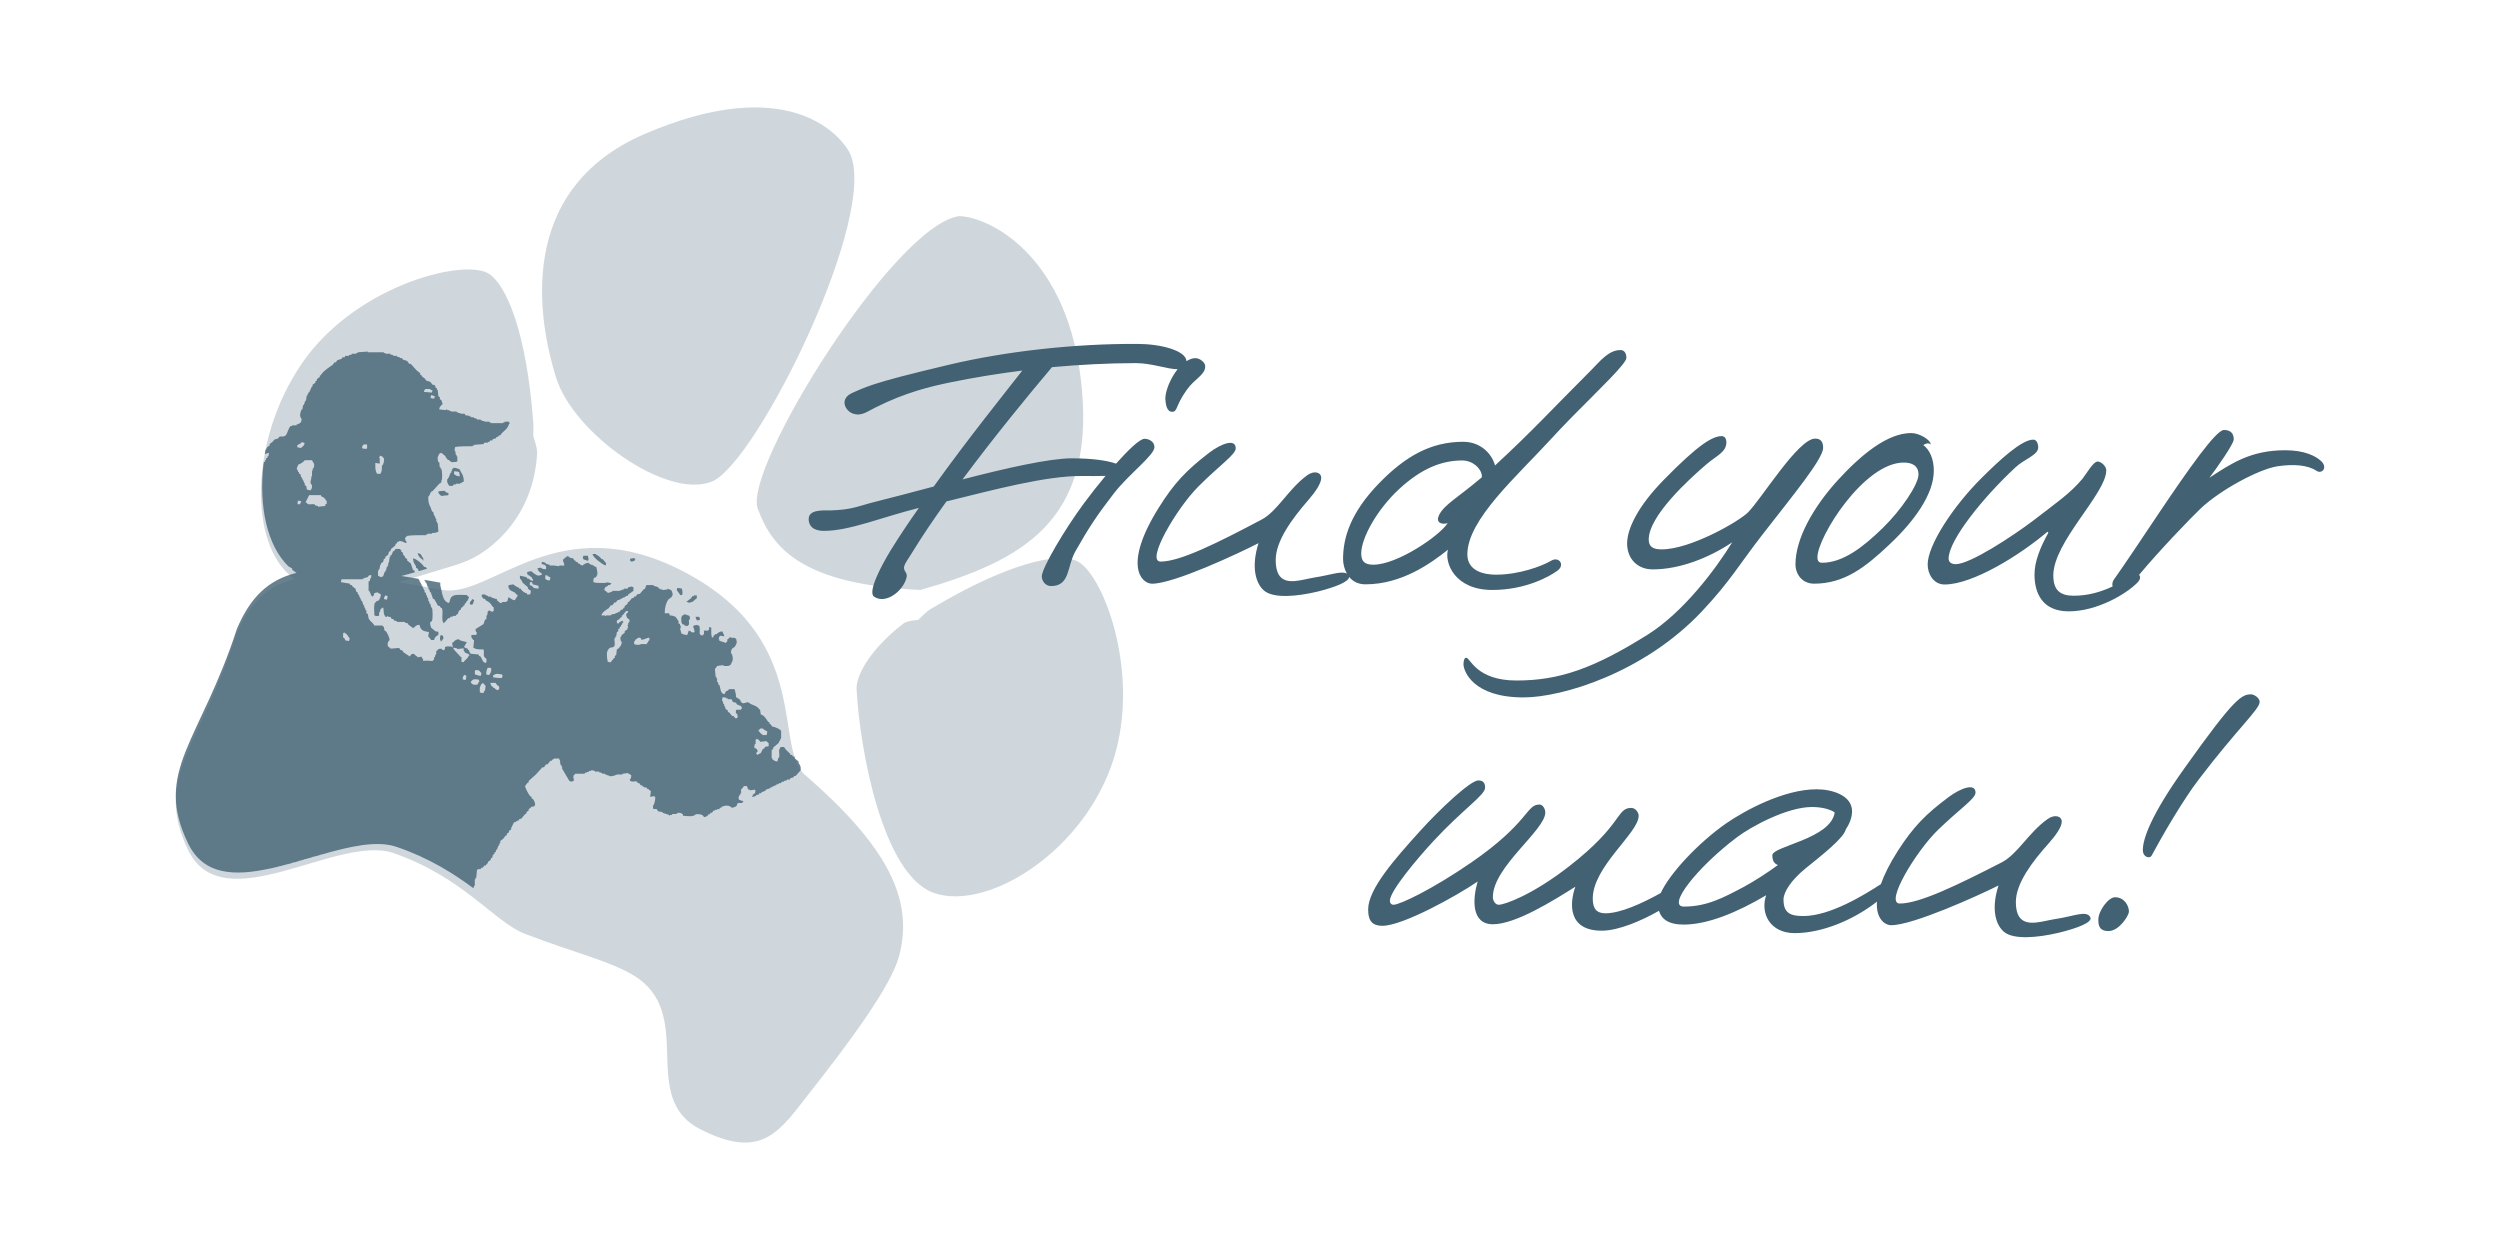 <?xml version="1.0" encoding="UTF-8"?>
<svg xmlns="http://www.w3.org/2000/svg" xmlns:xlink="http://www.w3.org/1999/xlink" width="256px" height="128px" viewBox="0 0 256 128" version="1.1">
  <title>Logo2</title>
  <g id="Logo2" stroke="none" stroke-width="1" fill="none" fill-rule="evenodd">
    <g id="Logo" transform="translate(18, 11)" fill="#426273">
      <path d="M31.896,16.936 C33.909,18.03 35.929,23.203 36.608,32.256 C36.631,32.566 36.63,33.034 36.605,33.658 C36.892,34.488 37.025,35.081 37.004,35.437 C36.605,42.087 32.25,45.045 31.074,45.789 C29.576,46.736 27.737,47.106 25.699,47.758 C24.743,48.064 23.759,48.356 22.77,48.609 C24.163,48.832 25.664,49.1 27.283,49.403 C32.286,50.339 39.159,40.707 52.186,47.624 C65.397,54.639 61.069,65.746 64.544,68.442 C72.692,75.546 75.669,81.009 74.057,86.946 C73.207,90.078 68.72,96.061 65.1,100.655 C61.857,104.77 60.161,107.912 53.715,104.638 C47.27,101.364 53.4,92.756 46.82,88.845 C44.351,87.377 40.964,86.62 35.761,84.628 C32.632,83.43 29.479,78.848 22.295,76.357 C16.552,74.366 4.808,83.441 1.252,76.019 C-2.305,68.597 2.474,65.598 6.17,54.03 C7.535,50.743 9.387,48.996 12.184,48.29 C12.117,48.246 12.052,48.2 11.988,48.152 C7.481,44.803 7.518,34.196 12.844,26.314 C18.169,18.431 29.039,15.525 31.896,16.936 Z M77.271,51.382 C84.994,46.752 90.343,45.457 92.384,46.498 C95.166,48.055 99.046,58.725 95.715,67.657 C92.384,76.589 82.958,82.261 77.66,80.449 C72.363,78.637 70.026,65.64 69.714,59.574 C69.642,58.174 71.075,55.532 74.466,52.878 C74.745,52.661 75.264,52.529 76.024,52.485 C76.59,51.908 77.006,51.541 77.271,51.382 Z M80.231,11.129 C83.409,11.239 91.551,15.262 92.785,28.832 C94.02,42.402 86.697,46.419 76.258,49.412 C64.183,48.861 61.067,45.159 59.587,41.063 C58.106,36.966 73.609,11.995 80.231,11.129 Z M68.935,4.512 C72.285,10.578 59.509,36.415 54.912,38.306 C50.316,40.196 40.734,33.422 38.942,27.671 C37.15,21.921 34.657,8.451 48.057,2.7 C61.456,-3.05 67.299,1.755 68.935,4.512 Z" id="Combined-Shape" opacity="0.252"></path>
      <path d="M19.667,25 L19.667,25.074 L21.305,25.074 L21.305,25.148 L21.455,25.148 L21.455,25.222 L21.975,25.222 L21.975,25.296 L21.975,25.296 L22.275,25.37 L22.275,25.444 L22.646,25.444 L22.646,25.518 C22.746,25.544 22.845,25.568 22.944,25.592 L22.944,25.592 L22.944,25.666 L23.167,25.666 C23.193,25.716 23.218,25.764 23.242,25.814 C23.391,25.864 23.54,25.912 23.691,25.962 C23.764,26.062 23.838,26.16 23.914,26.258 L23.914,26.258 L24.062,26.258 C24.261,26.481 24.46,26.703 24.658,26.925 C24.783,27.023 24.907,27.123 25.03,27.221 L25.03,27.221 L25.03,27.369 C25.081,27.395 25.131,27.419 25.179,27.443 L25.179,27.443 L25.179,27.517 C25.304,27.615 25.429,27.715 25.552,27.813 C25.578,27.863 25.602,27.911 25.626,27.961 C25.775,28.011 25.924,28.059 26.073,28.109 L26.073,28.109 L26.297,28.405 L26.446,28.405 L26.595,28.553 L26.595,28.701 C26.645,28.727 26.696,28.751 26.744,28.775 L26.744,28.775 L26.744,28.924 L26.819,28.924 C26.845,29.146 26.869,29.368 26.893,29.59 C26.943,29.614 26.994,29.64 27.042,29.664 L27.042,29.664 L27.042,29.886 C27.092,29.91 27.143,29.936 27.191,29.96 C27.242,30.108 27.292,30.256 27.34,30.404 L27.34,30.404 L27.266,30.404 C27.141,30.615 27.009,30.606 26.968,30.922 C27.191,30.946 27.415,30.972 27.638,30.996 C27.659,30.993 27.663,30.896 27.787,30.922 L27.787,30.922 L27.787,30.996 L28.011,30.996 L28.011,31.07 L28.16,31.07 L28.16,31.144 L28.756,31.144 L28.756,31.218 L28.905,31.218 L28.905,31.292 L29.129,31.292 L29.129,31.367 L29.576,31.367 C29.6,31.416 29.626,31.465 29.65,31.515 C29.799,31.539 29.948,31.563 30.097,31.589 L30.097,31.589 L30.097,31.663 L30.246,31.663 L30.246,31.737 L30.544,31.737 L30.544,31.811 C30.645,31.835 30.744,31.861 30.842,31.885 L30.842,31.885 L30.842,31.959 L31.215,31.959 L31.215,32.033 L31.364,32.033 L31.364,32.107 L31.588,32.107 L31.588,32.181 L32.109,32.181 L32.109,32.255 L32.258,32.255 L32.258,32.329 L33.525,32.329 L33.525,32.255 L33.674,32.255 L33.674,32.181 L34.121,32.181 C34.147,32.255 34.171,32.329 34.196,32.403 L34.196,32.403 L34.121,32.403 C34.013,32.873 33.668,33.08 33.376,33.365 C33.328,33.439 33.277,33.513 33.227,33.587 L33.227,33.587 L33.078,33.587 L33.078,33.587 L33.003,33.735 L32.854,33.735 L32.78,33.884 C32.681,33.908 32.581,33.932 32.482,33.958 L32.482,33.958 L32.407,34.106 L32.184,34.106 L32.184,34.106 L32.109,34.254 L31.96,34.254 L31.96,34.328 L31.588,34.328 C31.563,34.376 31.539,34.426 31.513,34.476 C31.191,34.5 30.869,34.526 30.544,34.55 L30.544,34.55 L30.544,34.624 L30.395,34.624 L30.395,34.698 L29.799,34.698 C29.376,34.698 28.927,34.714 28.607,34.772 C28.583,34.896 28.559,35.018 28.533,35.142 L28.533,35.142 L28.607,35.142 L28.607,35.142 L28.682,35.586 L28.756,35.586 L28.756,35.734 L28.831,35.734 L28.831,36.252 C28.657,36.315 28.503,36.326 28.234,36.326 C28.156,36.232 28.104,36.249 28.011,36.178 L28.011,36.178 L28.011,36.104 L27.862,36.104 C27.813,36.03 27.763,35.954 27.713,35.882 L27.713,35.882 L27.638,35.882 L27.638,35.734 C27.489,35.61 27.34,35.486 27.191,35.364 C27.012,35.442 26.953,35.447 26.893,35.66 C26.765,35.808 26.813,36.16 26.893,36.326 L26.893,36.326 L26.968,36.326 C27.048,36.487 26.966,36.641 27.042,36.845 L27.042,36.845 L27.117,36.845 L27.117,36.993 L27.191,36.993 C27.275,37.191 27.337,38.079 27.191,38.249 L27.191,38.249 L27.191,38.399 C27.117,38.447 27.042,38.497 26.968,38.547 C26.744,38.793 26.521,39.04 26.297,39.288 C26.249,39.312 26.198,39.336 26.148,39.362 C26.023,39.536 26.012,39.743 25.85,39.88 C25.841,40.478 25.954,40.7 26.148,41.064 L26.148,41.064 L26.148,41.212 L26.224,41.212 L26.224,41.359 C26.273,41.385 26.323,41.409 26.372,41.433 C26.398,41.557 26.422,41.681 26.446,41.803 L26.446,41.803 L26.521,41.803 C26.547,41.903 26.571,42.001 26.595,42.101 L26.595,42.101 L26.67,42.101 L26.67,42.395 L26.744,42.395 L26.744,42.545 L26.819,42.545 C26.845,42.839 26.869,43.135 26.893,43.433 C26.696,43.537 26.578,43.583 26.224,43.579 L26.224,43.579 L26.224,43.654 L25.775,43.654 L25.775,43.728 L25.626,43.728 L25.626,43.802 L25.03,43.802 C24.565,43.803 24.05,43.815 23.691,43.877 C23.672,43.907 23.467,44.098 23.467,44.098 L23.467,44.098 L23.54,44.396 L23.614,44.396 L23.614,44.616 C23.298,44.547 23.285,44.41 22.869,44.396 L22.869,44.396 L22.869,44.468 L22.72,44.468 C22.672,44.542 22.622,44.616 22.573,44.69 L22.573,44.69 L22.499,44.69 L22.499,44.84 C22.35,44.962 22.199,45.086 22.052,45.208 L22.052,45.208 L21.975,45.43 L21.975,45.43 L21.828,45.504 L21.752,45.802 C21.653,45.874 21.554,45.948 21.455,46.022 L21.455,46.022 L21.455,46.172 C21.405,46.196 21.355,46.22 21.305,46.246 C21.28,46.344 21.256,46.443 21.232,46.541 C21.157,46.591 21.081,46.641 21.006,46.689 L21.006,46.689 L21.006,46.837 L20.934,46.837 L20.934,46.837 L20.857,47.281 L20.785,47.281 L20.785,47.429 L20.71,47.429 L20.71,47.947 C20.865,48.029 20.841,48.068 21.081,48.095 C21.167,48.01 21.081,48.066 21.232,48.021 C21.28,47.873 21.331,47.725 21.381,47.577 L21.381,47.577 L21.455,47.577 L21.455,47.429 L21.528,47.429 C21.554,47.307 21.578,47.183 21.604,47.059 L21.604,47.059 L21.679,47.059 L21.679,46.911 L21.752,46.911 L21.752,46.617 L21.828,46.617 C21.852,46.419 21.876,46.22 21.902,46.022 L21.902,46.022 L21.975,46.022 L21.975,45.874 L22.126,45.802 L22.126,45.652 L22.199,45.652 L22.199,45.504 C22.275,45.456 22.35,45.406 22.422,45.356 L22.422,45.356 L22.499,45.208 L22.944,45.208 C22.994,45.303 23.063,45.31 23.093,45.356 L23.093,45.356 L23.093,45.504 C23.143,45.53 23.193,45.554 23.242,45.578 C23.268,45.678 23.292,45.776 23.316,45.874 C23.367,45.9 23.417,45.924 23.467,45.948 L23.467,45.948 L23.467,46.096 C23.54,46.146 23.614,46.196 23.691,46.246 L23.691,46.246 L23.691,46.393 C23.814,46.493 23.939,46.591 24.062,46.689 C24.138,46.911 24.212,47.133 24.285,47.355 C24.335,47.381 24.386,47.405 24.436,47.429 C24.46,47.529 24.484,47.627 24.509,47.725 L24.48,47.608 C24.022,47.739 23.561,47.864 23.099,47.98 C23.674,48.071 24.268,48.169 24.881,48.275 L24.881,48.391 L24.956,48.391 L24.956,48.539 L25.03,48.539 L25.03,48.687 L25.105,48.687 L25.105,48.836 L25.179,48.836 L25.179,48.984 L25.254,48.984 L25.254,49.132 L25.328,49.132 L25.328,49.28 L25.403,49.28 L25.403,49.428 L25.477,49.428 L25.477,49.65 C25.528,49.676 25.578,49.7 25.626,49.724 L25.626,49.724 L25.626,49.946 L25.701,49.946 C25.727,50.046 25.751,50.144 25.775,50.242 L25.775,50.242 L25.85,50.242 L25.85,50.538 L25.924,50.538 C25.951,50.638 25.975,50.736 25.999,50.834 L25.999,50.834 L26.073,50.834 C26.1,50.958 26.124,51.082 26.148,51.204 L26.148,51.204 L26.224,51.204 C26.319,51.449 26.331,52.372 26.224,52.611 C26.174,52.635 26.124,52.661 26.073,52.685 C25.988,52.896 26.122,53.137 26.148,53.277 C26.297,53.401 26.446,53.523 26.595,53.647 C26.685,53.694 26.845,53.634 26.893,53.721 L26.893,53.721 L26.893,54.018 C26.658,54.123 26.511,54.264 26.446,54.536 L26.446,54.536 L26.148,54.536 C26.09,54.43 25.943,54.24 25.85,54.166 C25.876,54.018 25.9,53.87 25.924,53.721 C25.336,53.634 25.069,53.551 24.956,52.981 C24.628,53 24.624,53.074 24.436,53.203 L24.436,53.203 L24.436,53.277 L24.212,53.277 C24.112,53.129 23.967,53.096 23.838,52.981 C23.814,52.933 23.79,52.883 23.764,52.833 L23.764,52.833 L23.467,52.759 L23.467,52.685 L22.646,52.685 L22.646,52.611 L22.646,52.611 L22.35,52.537 C22.324,52.487 22.299,52.439 22.275,52.389 L22.275,52.389 L22.126,52.389 C22.076,52.315 22.025,52.241 21.975,52.167 L21.975,52.167 L21.752,52.167 L21.752,52.093 L21.679,52.093 C21.679,52.093 21.573,52.226 21.455,52.167 L21.455,52.167 L21.455,52.093 C21.224,51.915 21.332,51.486 21.232,51.204 C21.182,51.229 21.131,51.254 21.081,51.279 C21.044,51.362 20.943,51.408 20.934,51.427 L20.934,51.427 L20.934,51.649 L20.857,51.649 C20.72,52.021 21.053,52.069 20.487,52.093 C20.401,52.008 20.487,52.063 20.338,52.019 C20.334,51.634 20.243,50.942 20.412,50.686 L20.412,50.686 L20.487,50.686 C20.511,50.638 20.535,50.588 20.561,50.538 L20.561,50.538 L20.71,50.538 C20.887,50.407 20.975,50.157 21.006,49.872 C20.874,49.803 20.891,49.77 20.71,49.724 L20.71,49.724 L20.71,49.65 C20.585,49.676 20.461,49.7 20.338,49.724 C20.302,49.902 20.25,49.957 20.189,50.094 L20.189,50.094 L20.04,50.02 C19.956,49.842 19.904,49.702 19.816,49.502 L19.816,49.502 L19.742,49.502 L19.742,48.539 C19.79,48.515 19.84,48.491 19.891,48.465 L19.891,48.465 L19.891,48.243 L19.965,48.243 C19.989,48.145 20.014,48.047 20.04,47.947 C19.954,47.886 20.028,47.958 19.965,47.873 L19.965,47.873 L19.742,47.947 C19.715,47.997 19.691,48.047 19.667,48.095 L19.667,48.095 L19.518,48.095 L19.518,48.169 L19.294,48.169 L19.294,48.243 L19.145,48.243 L19.145,48.317 L16.984,48.317 C16.94,48.432 16.929,48.439 16.91,48.613 C17.208,48.663 17.506,48.713 17.804,48.762 C17.828,48.811 17.853,48.861 17.879,48.91 L17.879,48.91 L18.028,48.91 C18.052,48.96 18.076,49.01 18.102,49.058 C18.201,49.132 18.3,49.206 18.4,49.28 C18.424,49.378 18.449,49.478 18.475,49.576 C18.523,49.602 18.574,49.626 18.624,49.65 L18.624,49.65 L18.624,49.798 L18.773,49.946 L18.773,50.094 L18.847,50.094 L18.847,50.242 L18.922,50.242 L18.922,50.39 L18.996,50.39 L18.996,50.538 L19.071,50.538 L19.071,50.538 L19.218,50.982 L19.294,50.982 L19.294,51.204 L19.369,51.204 C19.393,51.303 19.417,51.403 19.443,51.501 L19.443,51.501 L19.518,51.501 L19.518,51.797 C19.566,51.821 19.617,51.847 19.667,51.871 C19.691,52.019 19.715,52.167 19.742,52.315 C19.838,52.53 20.027,52.678 20.189,52.833 C20.237,52.907 20.287,52.981 20.338,53.055 L20.338,53.055 L21.157,53.055 C21.195,53.131 21.295,53.185 21.305,53.203 L21.305,53.203 L21.381,53.573 L21.381,53.573 L21.528,53.647 C21.671,53.862 21.867,54.238 21.902,54.536 C21.64,54.734 21.575,55.246 21.975,55.35 L21.975,55.35 L21.975,55.424 C22.275,55.4 22.573,55.374 22.869,55.35 C22.92,55.424 22.97,55.498 23.02,55.572 L23.02,55.572 L23.167,55.572 C23.218,55.646 23.268,55.72 23.316,55.794 C23.54,55.942 23.764,56.09 23.987,56.238 L23.987,56.238 L23.987,56.164 C24.175,56.013 24.019,55.987 24.362,55.942 C24.457,56.055 24.607,56.155 24.732,56.238 L24.732,56.238 L24.732,56.313 C24.881,56.288 25.03,56.263 25.179,56.238 L25.179,56.238 L25.179,56.313 C25.274,56.398 25.207,56.314 25.254,56.461 L25.254,56.461 L25.328,56.461 L25.328,56.683 C25.703,56.614 25.856,56.673 26.297,56.683 C26.338,56.601 26.435,56.557 26.446,56.535 L26.446,56.535 L26.446,56.313 L26.521,56.313 C26.547,56.214 26.571,56.114 26.595,56.016 L26.595,56.016 L26.67,56.016 L26.67,55.646 L26.744,55.646 C26.876,55.47 26.878,55.437 27.191,55.424 C27.234,55.472 27.366,55.622 27.489,55.572 L27.489,55.572 L27.489,55.498 L27.564,55.498 L27.564,55.276 C27.657,55.158 28.026,55.197 28.234,55.202 C28.32,55.287 28.234,55.232 28.383,55.276 C28.335,55.148 28.313,55.043 28.309,54.832 C28.572,54.676 28.559,54.488 28.98,54.462 C29.158,54.66 29.527,54.658 29.799,54.758 C29.701,54.93 29.6,55.104 29.501,55.276 L29.501,55.276 L29.576,55.276 C29.701,55.426 29.756,55.339 29.874,55.424 C29.9,55.474 29.924,55.522 29.948,55.572 L29.948,55.572 L30.023,55.572 C30.149,55.77 29.915,55.657 30.172,55.868 L30.172,55.868 L30.172,55.942 L30.172,55.942 L30.992,56.016 C31.016,56.066 31.042,56.114 31.066,56.164 C31.116,56.189 31.167,56.214 31.215,56.238 C31.424,56.523 31.353,56.762 31.737,56.905 L31.737,56.905 L31.737,56.831 L31.811,56.831 L31.811,56.461 C31.36,56.198 31.636,55.885 31.513,55.498 C31.168,55.509 30.71,55.509 30.544,55.35 L30.544,55.35 L30.47,55.35 C30.496,55.078 30.52,54.808 30.544,54.536 L30.544,54.536 L30.47,54.536 C30.345,54.343 30.284,54.391 30.246,54.092 C30.332,54.029 30.258,54.101 30.321,54.018 L30.321,54.018 L30.768,54.018 L30.768,53.944 C30.854,53.858 30.798,53.944 30.842,53.796 C30.725,53.696 30.712,53.634 30.693,53.425 L30.693,53.425 L31.513,52.907 C31.563,52.759 31.612,52.611 31.662,52.463 C31.712,52.439 31.763,52.415 31.811,52.389 L31.811,52.389 L31.811,52.019 L31.886,52.019 C31.91,51.871 31.936,51.723 31.96,51.575 C32.035,51.551 32.109,51.527 32.184,51.501 L32.184,51.501 L32.184,51.575 C32.284,51.601 32.383,51.625 32.482,51.649 L32.482,51.649 L32.482,51.575 L32.556,51.575 L32.556,51.204 C32.364,51.09 32.331,50.912 32.184,50.76 C32.046,50.62 31.91,50.583 31.737,50.464 L31.737,50.464 L31.662,50.316 L31.513,50.316 C31.44,50.262 31.377,50.092 31.29,50.02 C31.315,49.987 31.318,49.979 31.319,49.977 L31.33,49.971 L31.33,49.971 L31.364,49.946 L31.364,49.872 L31.662,49.872 C31.778,50.002 31.8,49.944 31.96,50.02 L31.96,50.02 L31.96,50.094 L32.258,50.094 L32.258,50.168 L32.407,50.168 L32.407,50.242 L32.631,50.242 L32.631,50.316 L32.854,50.316 L32.854,50.316 L32.929,50.538 L33.003,50.538 C33.141,50.69 33.097,50.721 33.376,50.76 L33.376,50.76 L33.376,50.686 C33.437,50.638 33.549,50.64 33.655,50.642 C33.75,50.644 33.842,50.646 33.898,50.612 L33.898,50.612 L33.898,50.538 L33.972,50.538 L33.972,50.538 L34.047,50.168 C34.345,50.246 34.348,50.422 34.717,50.464 C34.818,50.25 34.952,50.183 35.015,49.946 L35.015,49.946 L34.792,49.798 L34.792,49.724 C34.436,49.487 34.099,49.535 34.047,48.984 C34.13,48.923 34.058,48.995 34.121,48.91 C34.27,48.886 34.419,48.861 34.568,48.836 C34.725,49.024 34.945,49.076 35.164,49.206 L35.164,49.206 L35.164,49.28 L35.313,49.28 C35.362,49.354 35.412,49.428 35.462,49.502 L35.462,49.502 L35.537,49.502 C35.561,49.552 35.587,49.602 35.611,49.65 L35.611,49.65 L35.761,49.65 L35.761,49.724 L35.91,49.724 C35.936,49.774 35.96,49.824 35.984,49.872 L35.984,49.872 L36.282,49.872 C36.329,49.754 36.347,49.696 36.357,49.502 C36.256,49.428 36.157,49.354 36.059,49.28 L36.059,49.28 L36.059,49.132 L36.059,49.132 L35.537,48.687 C35.408,48.508 35.425,48.365 35.239,48.243 L35.239,48.243 L35.239,47.947 C35.462,47.997 35.686,48.047 35.91,48.095 C35.936,48.145 35.96,48.195 35.984,48.243 L35.984,48.243 L36.133,48.243 L36.133,48.317 L36.282,48.317 L36.282,48.391 C36.385,48.46 36.413,48.441 36.58,48.465 L36.58,48.465 L36.58,48.317 C36.396,48.206 36.534,48.229 36.431,48.095 C36.381,48.071 36.332,48.047 36.282,48.021 L36.282,48.021 L36.282,47.947 L36.133,47.947 L36.133,47.873 C36.085,47.849 36.034,47.825 35.984,47.799 L35.984,47.799 L35.984,47.577 C36.113,47.529 36.219,47.507 36.431,47.503 C36.534,47.633 36.923,47.914 37.102,47.947 C37.225,47.923 37.35,47.899 37.474,47.873 L37.474,47.873 L37.474,47.725 C37.282,47.621 37.089,47.448 37.027,47.207 C37.146,47.162 37.204,47.142 37.4,47.133 C37.521,47.275 37.649,47.281 37.921,47.281 L37.921,47.281 L37.921,46.985 C37.847,46.946 37.789,46.846 37.772,46.837 C37.735,46.816 37.528,46.785 37.474,46.763 L37.474,46.763 L37.474,46.541 C37.89,46.567 37.75,46.631 37.996,46.763 C38.095,46.789 38.195,46.813 38.294,46.837 L38.294,46.837 L38.294,46.911 L38.741,46.911 C38.914,46.937 39.088,46.961 39.263,46.985 L39.263,46.985 L39.263,46.911 L39.784,46.911 C39.766,46.533 39.68,46.654 39.635,46.319 C39.784,46.196 39.933,46.072 40.082,45.948 C40.157,45.974 40.231,45.998 40.306,46.022 L40.306,46.022 L40.306,46.096 C40.431,46.122 40.554,46.146 40.679,46.172 C40.727,46.246 40.777,46.319 40.828,46.393 L40.828,46.393 L40.902,46.393 C40.926,46.443 40.951,46.493 40.977,46.541 L40.977,46.541 L41.126,46.541 C41.15,46.591 41.174,46.641 41.2,46.689 C41.275,46.713 41.349,46.739 41.424,46.763 L41.424,46.763 L41.424,46.837 C41.498,46.863 41.571,46.887 41.647,46.911 C41.772,46.766 42.024,46.661 42.243,46.617 C42.359,46.792 42.292,46.668 42.467,46.763 L42.467,46.763 L42.467,46.837 L42.69,46.837 L42.69,46.911 L42.839,46.911 L42.839,46.985 C42.914,47.011 42.989,47.035 43.063,47.059 C43.097,47.24 43.244,47.679 43.138,47.947 L43.138,47.947 L43.063,47.947 L43.063,48.095 L43.063,48.095 L42.839,48.169 C42.741,48.26 42.772,48.43 42.765,48.613 C43.067,48.726 43.613,48.691 44.032,48.687 C44.17,48.567 44.453,48.689 44.628,48.762 C44.542,48.847 44.628,48.791 44.479,48.836 L44.479,48.836 L44.479,48.91 L44.255,48.91 L44.255,48.984 C44.229,48.998 44.204,49.011 44.181,49.023 L44.061,49.082 C43.96,49.138 43.91,49.201 43.883,49.428 C43.989,49.485 44.181,49.633 44.255,49.724 C44.404,49.676 44.553,49.626 44.702,49.576 L44.702,49.576 L44.702,49.502 L45.522,49.502 L45.522,49.428 L45.746,49.428 L45.746,49.354 L45.895,49.354 L45.895,49.28 L46.267,49.28 C46.291,49.232 46.316,49.182 46.342,49.132 C46.465,49.108 46.589,49.084 46.714,49.058 C46.798,49.143 46.714,49.087 46.863,49.132 L46.863,49.132 L46.863,49.502 C46.688,49.626 46.515,49.75 46.342,49.872 C46.316,49.922 46.291,49.97 46.267,50.02 L46.267,50.02 L46.116,50.02 L45.969,50.168 L45.82,50.168 L45.82,50.242 L45.671,50.242 L45.671,50.316 L45.522,50.316 L45.522,50.39 L45.522,50.39 L45.222,50.464 L45.222,50.464 L45.075,50.686 L44.926,50.686 C44.851,50.784 44.777,50.884 44.702,50.982 L44.702,50.982 L44.553,50.982 C44.479,51.082 44.404,51.18 44.328,51.279 C44.054,51.477 43.68,51.652 43.585,52.019 L43.585,52.019 L43.957,52.019 L43.957,52.093 L44.032,52.093 L44.032,52.019 L44.553,52.019 L44.553,51.945 L44.702,51.945 L44.702,51.871 L45,51.871 L45,51.797 L45,51.797 L45.297,51.723 L45.297,51.649 L45.448,51.649 C45.496,51.575 45.546,51.501 45.597,51.427 L45.597,51.427 L45.746,51.427 C45.794,51.353 45.844,51.279 45.895,51.204 L45.895,51.204 L45.969,51.204 L45.969,51.056 C46.068,50.982 46.167,50.908 46.267,50.834 L46.267,50.834 L46.267,50.686 C46.316,50.662 46.366,50.638 46.416,50.612 C46.515,50.49 46.614,50.366 46.714,50.242 L46.714,50.242 L46.863,50.242 L46.863,50.242 L46.938,50.094 L47.085,50.094 C47.135,50.02 47.186,49.946 47.236,49.872 C47.335,49.848 47.433,49.824 47.534,49.798 C47.657,49.65 47.782,49.502 47.905,49.354 C47.955,49.33 48.005,49.306 48.054,49.28 C48.111,49.198 48.119,48.958 48.205,48.91 L48.205,48.91 L48.873,48.91 C49.043,49.097 49.203,49.017 49.397,49.132 C49.421,49.182 49.445,49.232 49.471,49.28 L49.471,49.28 L49.619,49.28 L49.619,49.354 L49.842,49.354 L49.842,49.428 C50.017,49.404 50.19,49.378 50.366,49.354 L50.366,49.354 L50.366,49.28 C50.488,49.33 50.613,49.378 50.736,49.428 C50.818,49.609 50.872,49.667 50.885,49.946 C50.79,50.024 50.813,50.088 50.736,50.168 L50.736,50.168 L50.438,50.39 C50.198,50.734 50.066,51.212 50.066,51.797 L50.066,51.797 L50.515,51.797 C50.537,51.871 50.563,51.945 50.587,52.019 C50.867,52.026 50.993,52.087 51.185,52.167 C51.262,52.313 51.414,52.469 51.481,52.611 L51.481,52.611 L51.481,52.833 C51.532,52.859 51.582,52.883 51.63,52.907 L51.63,52.907 L51.63,53.055 L51.705,53.055 L51.705,53.351 L51.63,53.351 C51.681,53.523 51.731,53.697 51.779,53.87 C51.977,53.957 52.061,54.01 52.376,54.018 C52.426,53.87 52.476,53.721 52.525,53.573 L52.525,53.573 L52.748,53.647 L52.748,53.721 L52.897,53.721 L52.897,53.796 C52.972,53.771 53.048,53.747 53.123,53.721 C53.111,53.414 53.028,53.372 52.972,53.129 C53.057,53.066 52.985,53.139 53.048,53.055 L53.048,53.055 L53.419,52.981 L53.419,53.055 L53.568,53.055 C53.7,53.146 53.654,53.651 53.642,53.87 C53.728,53.955 53.674,53.87 53.717,54.018 C53.791,54.042 53.866,54.068 53.942,54.092 L53.942,54.092 L53.942,54.018 L54.089,53.944 L54.089,53.573 L54.537,53.573 L54.537,53.499 L54.611,53.499 L54.611,53.203 C54.686,53.227 54.76,53.253 54.835,53.277 C54.829,53.633 54.816,54.069 54.911,54.314 C54.995,54.251 54.922,54.323 54.985,54.24 L54.985,54.24 L55.058,54.24 L55.058,54.092 L55.207,54.018 L55.207,53.944 L55.431,53.944 L55.431,53.87 C55.639,53.758 55.678,53.683 55.952,53.647 C56.034,53.829 56.127,53.944 56.176,54.166 C56.027,54.142 55.878,54.116 55.729,54.092 L55.729,54.092 L55.729,54.166 L55.654,54.166 C55.647,54.325 55.578,54.417 55.58,54.462 L55.58,54.462 L55.654,54.462 L55.654,54.61 L55.654,54.61 L56.325,54.832 C56.368,54.747 56.459,54.712 56.474,54.684 L56.474,54.684 L56.474,54.462 L56.548,54.462 C56.657,54.327 56.638,54.293 56.847,54.24 L56.847,54.24 L56.847,54.314 L57.219,54.314 C57.227,54.316 57.206,54.36 57.368,54.388 C57.409,54.573 57.515,54.819 57.368,54.98 C57.225,55.494 56.871,55.156 56.847,55.868 C57.044,56.027 57.12,56.625 56.921,56.831 C56.843,57.18 56.625,57.218 56.176,57.201 C56.003,57.04 55.69,57.18 55.431,57.201 C55.377,57.304 55.297,57.425 55.207,57.497 C55.231,57.769 55.257,58.039 55.282,58.311 L55.282,58.311 L55.356,58.311 L55.356,58.459 L55.431,58.459 L55.431,58.829 L55.505,58.829 C55.531,58.928 55.556,59.028 55.58,59.126 L55.58,59.126 L55.654,59.126 C55.824,59.536 55.719,59.971 56.176,60.088 C56.247,59.955 56.278,59.971 56.325,59.792 C56.5,59.746 56.502,59.723 56.623,59.644 L56.623,59.644 L56.623,59.57 L57.219,59.57 C57.279,59.847 57.364,59.984 57.368,60.384 C57.428,60.416 57.78,60.638 57.815,60.68 L57.815,60.68 L57.815,60.828 L57.89,60.828 C57.914,60.878 57.94,60.926 57.964,60.976 C58.097,61.043 58.246,60.999 58.378,60.954 C58.478,60.921 58.57,60.888 58.635,60.902 L58.635,60.902 L58.635,60.976 L58.784,60.976 L58.784,61.05 C59.175,61.243 59.542,61.28 59.753,61.643 L59.753,61.643 L59.827,61.643 L59.827,61.643 L59.902,62.161 C60.261,62.25 60.459,62.627 60.647,62.901 C60.697,62.925 60.746,62.949 60.796,62.975 L60.796,62.975 L60.796,63.123 L60.87,63.123 C60.945,63.221 61.019,63.319 61.094,63.419 L61.094,63.419 L61.243,63.419 C61.5,63.549 61.74,63.562 61.914,63.789 L61.914,63.789 L61.988,63.789 L61.988,64.602 C61.852,64.719 61.925,64.75 61.839,64.9 L61.839,64.9 L61.765,64.9 L61.765,65.048 C61.565,65.22 61.368,65.392 61.168,65.564 L61.168,65.564 L61.168,65.714 C61.12,65.738 61.07,65.762 61.019,65.788 L61.019,65.788 L61.019,66.603 C61.105,66.686 61.049,66.603 61.094,66.751 C61.297,66.867 61.276,66.952 61.616,66.973 C61.64,66.849 61.666,66.725 61.69,66.603 L61.69,66.603 L61.765,66.603 C61.893,66.203 61.636,65.836 61.914,65.564 L61.914,65.564 L61.914,65.49 L62.286,65.49 C62.443,65.76 62.662,65.953 62.882,66.158 C62.906,66.207 62.933,66.256 62.957,66.306 L62.957,66.306 L63.106,66.306 C63.13,66.355 63.154,66.405 63.18,66.453 L63.18,66.453 L63.329,66.453 C63.354,66.529 63.38,66.603 63.404,66.677 C63.529,66.775 63.652,66.873 63.776,66.973 L63.776,66.973 L63.776,67.121 C63.944,67.413 63.993,67.367 64,67.859 L64,67.859 L63.478,68.453 L63.329,68.453 C63.303,68.501 63.279,68.551 63.255,68.6 C63.154,68.625 63.057,68.649 62.957,68.674 L62.957,68.674 L62.882,68.823 L62.584,68.823 L62.584,68.897 C62.485,68.922 62.385,68.946 62.286,68.971 L62.286,68.971 L62.286,69.046 L62.063,69.046 C62.038,69.094 62.014,69.144 61.988,69.192 L61.988,69.192 L61.765,69.192 L61.765,69.266 L61.616,69.266 L61.616,69.342 L61.466,69.342 L61.466,69.416 L61.317,69.416 L61.317,69.49 L61.168,69.49 L61.168,69.562 L61.019,69.562 L61.019,69.636 L60.87,69.636 L60.87,69.71 C60.721,69.76 60.572,69.81 60.423,69.86 C60.399,69.908 60.373,69.958 60.349,70.006 L60.349,70.006 L60.2,70.006 L60.2,70.08 L60.051,70.08 L59.902,70.23 L59.753,70.23 C59.728,70.278 59.702,70.328 59.678,70.378 L59.678,70.378 L59.529,70.378 C59.279,70.519 59.421,70.567 59.007,70.598 L59.007,70.598 L59.007,70.524 L59.082,70.524 L59.082,70.378 C59.156,70.328 59.231,70.278 59.306,70.23 C59.354,70.126 59.333,70.026 59.38,69.932 L59.38,69.932 L59.306,69.932 L59.306,69.86 C59.132,69.884 58.957,69.908 58.784,69.932 L58.784,69.932 L58.784,69.86 L58.635,69.86 C58.573,69.719 58.525,69.666 58.486,69.49 L58.486,69.49 L58.188,69.49 C58.113,69.588 58.039,69.686 57.964,69.786 L57.964,69.786 L57.89,69.786 L57.89,70.23 L57.815,70.23 L57.815,70.378 L57.741,70.378 C57.692,70.5 57.642,70.624 57.592,70.748 L57.592,70.748 L57.666,70.748 L57.666,70.894 L58.113,71.042 L58.113,71.116 L58.039,71.116 L58.039,71.192 C57.957,71.24 57.862,71.235 57.769,71.229 C57.677,71.224 57.588,71.216 57.517,71.266 L57.517,71.266 L57.443,71.487 C57.333,71.627 57.156,71.685 56.921,71.711 C56.675,71.418 56.215,71.453 55.878,71.637 L55.878,71.637 L55.878,71.711 L55.729,71.711 C55.705,71.759 55.68,71.809 55.654,71.857 L55.654,71.857 L55.431,71.857 L55.431,71.931 L55.207,71.931 L55.207,72.005 L55.058,72.005 C55.01,72.081 54.959,72.153 54.911,72.227 L54.911,72.227 L54.76,72.227 C54.736,72.277 54.712,72.327 54.686,72.375 L54.686,72.375 L54.537,72.375 L54.537,72.449 C54.365,72.588 54.371,72.629 54.089,72.671 C53.933,72.384 53.735,72.362 53.27,72.375 C52.975,72.679 52.379,72.573 51.928,72.525 L51.928,72.525 L51.928,72.375 C51.699,72.255 51.794,72.234 51.409,72.227 C51.291,72.366 51.211,72.358 51.096,72.351 C51.021,72.345 50.932,72.342 50.811,72.375 L50.811,72.375 L50.811,72.449 L50.587,72.449 L50.587,72.525 L50.515,72.525 L50.515,72.449 C50.291,72.375 50.066,72.301 49.842,72.227 L49.842,72.227 L49.842,72.153 L49.842,72.153 L49.397,72.081 C49.347,72.005 49.296,71.931 49.246,71.857 C49.199,71.831 49.138,71.836 49.08,71.842 C48.996,71.848 48.914,71.853 48.873,71.785 L48.873,71.785 L48.873,71.487 C49.034,71.333 49.101,70.933 49.099,70.598 L49.099,70.598 L49.022,70.598 L49.022,70.524 C48.873,70.55 48.726,70.574 48.577,70.598 C48.601,70.402 48.626,70.204 48.652,70.006 C48.577,69.958 48.503,69.908 48.428,69.86 L48.428,69.86 L48.428,69.786 L48.277,69.786 C48.253,69.736 48.229,69.686 48.205,69.636 L48.205,69.636 L47.979,69.636 L47.979,69.562 L47.83,69.562 C47.808,69.514 47.782,69.464 47.757,69.416 L47.757,69.416 L47.608,69.416 C47.558,69.342 47.508,69.266 47.459,69.192 L47.459,69.192 L47.31,69.192 C47.284,69.144 47.26,69.094 47.236,69.046 C47.128,68.997 47.01,69.009 46.899,69.02 C46.77,69.033 46.649,69.047 46.565,68.971 C46.48,68.886 46.534,68.971 46.491,68.823 C46.621,68.711 46.63,68.624 46.64,68.379 C46.506,68.309 46.522,68.277 46.342,68.231 L46.342,68.231 L46.342,68.155 L46.342,68.155 L45.746,68.231 L45.746,68.303 L45.222,68.303 C45.03,68.363 44.676,68.561 44.328,68.453 L44.328,68.453 L44.328,68.379 L44.106,68.379 L44.106,68.303 L43.957,68.303 L43.957,68.231 L43.659,68.231 L43.659,68.155 C43.559,68.131 43.46,68.107 43.361,68.083 L43.361,68.083 L43.361,68.009 L42.914,68.009 L42.914,67.935 L42.914,67.935 L42.541,67.859 L42.541,67.935 L42.318,67.935 L42.318,68.009 L41.871,68.155 L41.871,68.231 L40.902,68.231 C40.87,68.296 40.753,68.379 40.753,68.379 C40.58,68.759 41.049,68.968 40.455,69.046 C40.369,68.96 40.455,69.016 40.306,68.971 C40.058,68.551 39.809,68.131 39.561,67.713 L39.561,67.713 L39.561,67.491 L39.486,67.491 L39.486,67.341 L39.412,67.341 C39.32,67.115 39.421,66.913 39.263,66.751 L39.263,66.751 L39.263,66.677 L38.741,66.677 C38.663,66.769 38.611,66.752 38.518,66.823 L38.518,66.823 L38.518,66.897 L38.369,66.897 L38.369,66.897 L38.07,67.269 L37.921,67.269 L37.921,67.269 L37.698,67.565 L37.549,67.565 C37.325,67.811 37.102,68.057 36.878,68.303 C36.63,68.527 36.381,68.748 36.133,68.971 L36.133,68.971 L36.133,69.118 C36.085,69.144 36.034,69.168 35.984,69.192 C35.898,69.286 35.859,69.408 35.761,69.49 C35.828,69.819 36.109,70.269 36.282,70.524 C36.332,70.55 36.381,70.574 36.431,70.598 L36.431,70.598 L36.431,70.748 C36.481,70.772 36.53,70.796 36.58,70.822 C36.705,71.007 36.77,71.148 36.804,71.413 C36.718,71.498 36.774,71.413 36.729,71.561 C36.604,71.587 36.481,71.611 36.357,71.637 L36.357,71.637 L36.357,71.711 C36.282,71.759 36.208,71.809 36.133,71.857 L36.133,71.857 L36.133,72.005 C36.059,72.055 35.984,72.105 35.91,72.153 L35.91,72.153 L35.91,72.301 L35.761,72.375 C35.636,72.525 35.513,72.671 35.388,72.819 C35.313,72.845 35.239,72.869 35.164,72.893 C35.14,72.943 35.116,72.993 35.09,73.043 L35.09,73.043 L34.941,73.043 L34.792,73.189 L34.643,73.189 C34.544,73.387 34.443,73.585 34.345,73.782 L34.345,73.782 L34.345,73.931 C34.27,73.98 34.196,74.028 34.121,74.078 L34.121,74.078 L34.121,74.226 C34.047,74.276 33.972,74.326 33.898,74.374 L33.898,74.374 L33.898,74.522 C33.847,74.548 33.799,74.572 33.749,74.596 C33.674,74.696 33.6,74.794 33.525,74.892 C33.426,74.966 33.328,75.04 33.227,75.114 L33.227,75.114 L33.227,75.336 L33.152,75.336 L33.152,75.484 L33.078,75.484 L33.078,75.632 L33.003,75.632 L33.003,75.78 L32.929,75.78 L32.929,75.928 L32.78,76.076 L32.78,76.225 C32.73,76.249 32.681,76.274 32.631,76.299 L32.631,76.299 L32.631,76.447 C32.581,76.473 32.532,76.497 32.482,76.521 C32.458,76.621 32.433,76.719 32.407,76.817 C32.359,76.843 32.309,76.867 32.258,76.891 L32.258,76.891 L32.258,77.039 L32.258,77.039 L31.96,77.261 L31.96,77.409 L31.886,77.409 C31.835,77.483 31.787,77.557 31.737,77.631 L31.737,77.631 L31.588,77.631 C31.539,77.705 31.489,77.779 31.439,77.853 L31.439,77.853 L31.29,77.853 L31.215,78.001 L30.917,78.001 L30.917,78.075 L30.842,78.075 C30.818,78.347 30.792,78.618 30.768,78.89 L30.768,78.89 L30.693,78.89 L30.693,79.038 L30.619,79.038 L30.619,79.704 L30.544,79.704 C30.52,79.802 30.496,79.902 30.47,80 L30.481,79.959 C28.462,78.46 25.973,76.869 22.615,75.721 C20.573,75.023 17.781,75.686 14.862,76.521 L14.824,76.521 L14.824,76.531 C14.631,76.587 14.438,76.643 14.244,76.699 L14.004,76.743 L14.004,76.769 C13.949,76.785 13.895,76.801 13.84,76.817 L13.78,76.817 L13.781,76.834 C13.716,76.853 13.651,76.872 13.586,76.891 L13.482,76.891 L13.483,76.921 C13.433,76.935 13.383,76.95 13.333,76.965 L13.184,76.965 L13.184,77.008 C13.149,77.018 13.114,77.028 13.079,77.038 L12.961,77.039 L12.96,77.073 L12.823,77.112 L12.663,77.113 L12.662,77.158 L12.564,77.186 L12.514,77.187 L12.513,77.201 L12.408,77.232 C12.32,77.257 12.232,77.282 12.144,77.307 L11.917,77.335 L11.917,77.37 C11.871,77.383 11.825,77.396 11.778,77.409 L11.768,77.409 C11.68,77.436 11.592,77.46 11.504,77.484 L11.47,77.483 C11.197,77.567 10.925,77.638 10.654,77.706 L10.502,77.705 L10.501,77.744 C10.382,77.773 10.263,77.802 10.145,77.83 L9.98,77.853 L9.981,77.868 C9.891,77.889 9.802,77.909 9.713,77.928 L9.682,77.927 C6.083,78.721 2.865,78.664 1.27,75.384 C-2.338,67.964 2.51,64.965 6.259,53.4 C7.644,50.114 9.521,48.368 12.358,47.662 C12.291,47.618 12.225,47.571 12.16,47.524 C12.063,47.452 11.968,47.378 11.875,47.3 L11.917,47.281 L11.917,47.207 C11.785,47.146 11.661,47.078 11.544,47.004 C9.366,44.891 8.477,40.895 8.987,36.475 L9.011,36.475 L9.011,36.326 C9.062,36.302 9.11,36.276 9.16,36.252 L9.16,36.252 L9.16,36.104 L9.235,36.104 L9.235,35.954 C9.285,35.932 9.334,35.906 9.384,35.882 L9.384,35.882 L9.384,35.734 L9.458,35.734 C9.531,35.627 9.52,35.551 9.533,35.364 C9.384,35.414 9.235,35.462 9.086,35.512 L9.121,35.5 C9.142,35.369 9.164,35.238 9.187,35.106 C9.262,35.006 9.298,34.894 9.384,34.772 L9.384,34.772 L9.607,34.624 L9.607,34.476 C9.732,34.376 9.855,34.278 9.98,34.18 L9.98,34.18 L10.055,34.032 C10.204,33.982 10.353,33.932 10.502,33.884 C10.526,33.834 10.552,33.784 10.576,33.735 C10.692,33.684 10.792,33.687 10.891,33.691 C11.014,33.698 11.129,33.702 11.247,33.587 C11.442,33.395 11.543,32.775 11.768,32.625 L11.768,32.625 L11.917,32.625 L11.917,32.551 L12.365,32.551 L12.365,32.477 C12.724,32.336 12.854,32.359 12.886,31.885 C12.614,31.648 12.759,31.194 12.886,30.922 L12.886,30.922 L12.961,30.922 C12.985,30.774 13.009,30.626 13.035,30.478 L13.035,30.478 L13.11,30.478 L13.259,30.034 L13.333,30.034 L13.333,30.034 L13.408,29.516 L13.482,29.516 L13.482,29.368 L13.557,29.368 L13.557,29.22 C13.607,29.196 13.655,29.17 13.706,29.146 L13.706,29.146 L13.706,28.998 L13.78,28.998 L13.78,28.85 L13.855,28.85 L13.855,28.701 L14.004,28.553 L14.004,28.405 L14.004,28.405 L14.302,28.183 L14.302,28.035 C14.35,28.011 14.401,27.985 14.451,27.961 L14.451,27.961 L14.451,27.813 C14.55,27.739 14.648,27.665 14.749,27.591 L14.749,27.591 L14.749,27.443 L14.824,27.443 L14.824,27.443 L15.047,27.147 C15.364,26.832 15.716,26.595 16.09,26.333 C16.139,26.258 16.189,26.184 16.239,26.11 L16.239,26.11 L16.388,26.11 C16.437,26.036 16.487,25.962 16.537,25.888 C16.686,25.838 16.835,25.79 16.984,25.74 L16.984,25.74 L17.059,25.592 L17.283,25.592 C17.307,25.544 17.331,25.494 17.357,25.444 L17.357,25.444 L17.73,25.444 L17.73,25.37 C17.828,25.346 17.927,25.32 18.028,25.296 L18.028,25.296 L18.028,25.222 L18.475,25.222 L18.475,25.148 L18.624,25.148 L18.624,25.074 C18.97,25.05 19.319,25.026 19.667,25 L19.667,25 Z M59.511,64.661 L59.446,64.668 L59.446,64.742 L59.372,64.742 L59.372,65.187 L59.297,65.187 C59.273,65.309 59.249,65.434 59.223,65.556 C59.426,65.643 59.534,65.689 59.595,65.927 C59.547,65.971 59.396,66.101 59.446,66.225 L59.446,66.225 L59.521,66.225 L59.521,66.299 C59.67,66.257 59.586,66.307 59.67,66.225 C60.029,66.123 59.936,65.953 60.116,65.706 C60.167,65.68 60.217,65.656 60.265,65.632 C60.291,65.582 60.315,65.532 60.34,65.482 L60.34,65.482 L60.712,65.409 L60.712,65.113 C60.656,65.079 60.489,64.89 60.489,64.89 C60.265,64.914 60.042,64.938 59.818,64.964 L59.818,64.964 L59.818,64.89 C59.733,64.833 59.601,64.618 59.446,64.668 Z M60.123,63.601 L59.826,63.601 L59.826,63.675 C59.775,63.699 59.727,63.723 59.677,63.749 C59.643,63.892 60.036,64.235 60.123,64.269 L60.123,64.269 L60.496,64.269 C60.542,64.15 60.561,64.092 60.57,63.898 C60.41,63.827 60.228,63.729 60.123,63.601 L60.123,63.601 Z M56.009,60.381 C55.965,60.497 55.944,60.551 55.935,60.742 C56.101,60.888 55.996,60.895 56.084,61.102 L56.084,61.102 L56.159,61.102 L56.159,61.319 L56.233,61.319 C56.26,61.414 56.284,61.51 56.308,61.607 C56.383,61.654 56.457,61.702 56.532,61.751 L56.532,61.751 L56.532,61.895 C56.583,61.919 56.633,61.942 56.683,61.967 C56.78,62.086 56.881,62.207 56.98,62.328 L56.98,62.328 L57.13,62.328 C57.18,62.4 57.229,62.472 57.279,62.544 L57.279,62.544 L57.503,62.544 L57.503,62.4 L57.578,62.4 L57.578,62.328 L57.503,62.328 L57.503,62.112 C57.454,62.086 57.404,62.063 57.354,62.04 L57.354,62.04 L57.354,61.751 C57.438,61.69 57.365,61.76 57.428,61.679 L57.428,61.679 L57.876,61.679 L57.876,61.607 L57.951,61.607 L57.951,61.391 C57.861,61.344 57.843,61.272 57.802,61.246 L57.802,61.246 L57.652,61.246 L57.652,61.174 L57.503,61.174 C57.454,61.102 57.404,61.03 57.354,60.958 C57.255,60.935 57.156,60.909 57.055,60.886 C57.004,60.79 56.956,60.693 56.906,60.598 L56.906,60.598 L56.532,60.598 L56.532,60.525 L56.383,60.525 L56.383,60.453 C56.26,60.43 56.134,60.405 56.009,60.381 Z M31.433,58.935 C31.304,59.093 31.282,58.976 31.209,59.232 C31.099,59.349 31.129,59.669 31.135,59.899 C31.254,59.944 31.312,59.964 31.507,59.973 C31.531,59.899 31.557,59.825 31.581,59.751 L31.581,59.751 L31.656,59.751 C31.682,59.577 31.706,59.404 31.73,59.232 C31.611,59.133 31.578,59.02 31.433,58.935 Z M32.744,58.929 L32.223,58.929 L32.223,59.077 L32.297,59.077 L32.297,59.226 C32.372,59.276 32.446,59.324 32.521,59.374 L32.521,59.374 L32.521,59.448 L32.669,59.448 L32.669,59.522 C32.763,59.593 32.815,59.574 32.893,59.671 C33.044,59.628 32.958,59.68 33.042,59.596 L33.042,59.596 L33.116,59.596 L33.116,59.3 C32.962,59.214 32.831,59.081 32.744,58.929 L32.744,58.929 Z M31.025,58.593 C30.687,58.576 30.541,58.484 30.355,58.667 C30.279,58.723 30.283,58.758 30.206,58.815 C30.249,58.964 30.197,58.88 30.281,58.964 C30.367,59.094 30.486,59.118 30.661,59.118 C30.724,59.118 30.796,59.114 30.877,59.112 C30.947,58.979 30.979,58.995 31.025,58.815 L31.025,58.815 L31.1,58.815 C31.076,58.741 31.05,58.667 31.025,58.593 Z M29.53,58.113 C29.428,58.306 29.4,58.237 29.381,58.558 C29.497,58.601 29.504,58.614 29.679,58.632 C29.728,58.504 29.75,58.399 29.754,58.187 C29.679,58.163 29.605,58.137 29.53,58.113 Z M33.389,58.062 C33.082,58.023 32.782,57.92 32.57,58.137 L32.57,58.137 L32.496,58.137 L32.496,58.359 C32.74,58.402 33.041,58.433 33.378,58.433 L33.378,58.433 L33.389,58.433 C33.432,58.32 33.445,58.311 33.464,58.137 C33.38,58.073 33.452,58.148 33.389,58.062 Z M30.703,57.613 C30.64,57.696 30.712,57.624 30.628,57.687 L30.628,57.687 L30.628,58.058 C30.874,58.108 30.915,58.187 31.224,58.206 C31.267,58.091 31.28,58.083 31.298,57.909 C31.019,57.722 31.22,57.622 30.703,57.613 Z M32.235,57.384 L31.937,57.384 C31.844,57.593 31.79,57.708 31.789,58.051 C31.904,58.094 31.911,58.107 32.086,58.125 C32.222,57.894 32.308,57.873 32.31,57.458 C32.226,57.395 32.298,57.467 32.235,57.384 L32.235,57.384 Z M46.329,51.575 L46.109,51.575 C45.99,51.723 45.87,51.87 45.749,52.018 L45.749,52.018 L45.676,52.018 L45.676,52.166 L45.676,52.166 L45.459,52.314 L45.459,52.388 C45.361,52.438 45.265,52.488 45.169,52.536 L45.169,52.536 L45.169,52.832 L45.386,52.832 L45.386,52.758 C45.506,52.684 45.627,52.61 45.749,52.536 L45.749,52.536 L45.749,52.61 C45.778,52.653 45.866,52.621 45.821,52.758 L45.821,52.758 L45.749,52.758 C45.723,52.832 45.7,52.906 45.676,52.98 L45.676,52.98 L45.604,52.98 L45.604,53.128 C45.555,53.152 45.506,53.178 45.459,53.202 L45.459,53.202 L45.459,53.35 C45.41,53.376 45.361,53.4 45.312,53.424 L45.312,53.424 L45.312,53.646 C45.265,53.67 45.216,53.696 45.169,53.72 C45.143,53.868 45.12,54.016 45.096,54.164 L45.096,54.164 L45.024,54.164 L45.024,54.312 L44.951,54.312 C44.85,54.599 45.049,55.006 44.879,55.2 C44.672,55.381 44.491,55.198 44.299,55.496 C44.058,55.733 44.159,56.415 44.227,56.754 C44.337,56.796 44.346,56.809 44.516,56.828 C44.636,56.68 44.757,56.532 44.879,56.384 L44.879,56.384 L44.951,56.384 L44.951,56.162 C45,56.138 45.047,56.114 45.096,56.088 C45.12,55.89 45.143,55.692 45.169,55.496 C45.216,55.472 45.265,55.446 45.312,55.422 C45.49,55.222 45.635,55.104 45.676,54.756 C45.537,54.636 45.531,54.508 45.531,54.238 C45.707,54.122 45.575,54.155 45.676,54.016 L45.676,54.016 L45.966,53.794 L45.966,53.646 C46.062,53.572 46.158,53.498 46.256,53.424 L46.256,53.424 L46.256,53.276 L46.329,53.276 C46.303,53.178 46.28,53.078 46.256,52.98 L46.256,52.98 L46.329,52.98 L46.329,52.758 L46.401,52.758 C46.461,52.653 46.454,52.633 46.474,52.462 C46.252,52.34 46.124,52.22 46.109,51.87 C46.254,51.787 46.28,51.765 46.329,51.575 L46.329,51.575 Z M28.436,55.314 L28.436,55.462 C28.685,55.733 28.933,56.005 29.18,56.278 L29.18,56.278 L29.255,56.278 L29.255,56.797 L29.478,56.797 C29.631,56.537 29.912,56.452 29.999,56.129 L29.999,56.129 L30.074,56.129 C30.128,55.961 29.707,55.892 29.627,55.833 C29.564,55.786 29.568,55.677 29.478,55.61 L29.478,55.61 L29.478,55.388 L29.478,55.388 L28.808,55.462 L28.808,55.388 C28.685,55.364 28.561,55.338 28.436,55.314 L28.436,55.314 Z M48.496,54.294 C48.126,54.329 48.079,54.49 47.677,54.516 C47.618,54.294 47.629,54.322 47.377,54.294 C47.212,54.479 47.093,54.364 47.005,54.665 L47.005,54.665 L46.933,54.665 L46.933,54.961 C47.07,55.013 47.223,55.035 47.454,55.035 C47.58,54.919 47.954,54.954 48.198,54.961 C48.288,54.804 48.366,54.8 48.422,54.59 L48.422,54.59 L48.496,54.59 Z M27.131,54.022 C27.205,54.046 27.28,54.072 27.354,54.096 C27.38,54.194 27.404,54.294 27.429,54.393 L27.429,54.393 L27.354,54.393 C27.309,54.571 27.33,54.53 27.205,54.615 L27.205,54.615 L27.205,54.689 L27.131,54.689 L27.131,54.615 C26.991,54.471 27.071,54.17 27.131,54.022 Z M17.283,53.756 L17.209,53.756 L17.209,53.83 L17.135,53.83 L17.135,54.275 C17.282,54.359 17.309,54.381 17.358,54.572 C17.481,54.596 17.605,54.622 17.73,54.646 C17.773,54.531 17.786,54.524 17.805,54.349 C17.596,54.17 17.6,53.916 17.283,53.83 L17.283,53.83 L17.283,53.756 Z M52.067,51.908 C52.33,51.932 52.359,52.007 52.587,52.057 C52.631,52.172 52.644,52.179 52.661,52.353 C52.41,52.587 52.657,52.767 52.512,53.021 L52.512,53.021 L52.438,53.021 L52.438,53.095 L52.214,53.095 C52.155,53.03 52.157,53.039 52.149,53.047 C52.144,53.054 52.131,53.063 52.067,53.021 L52.067,53.021 L52.067,52.947 L51.916,52.947 C51.74,52.817 51.762,52.52 51.768,52.205 C51.853,52.12 51.799,52.205 51.842,52.057 C51.937,52.014 52.002,51.984 52.067,51.908 Z M27.086,48.666 L27.088,48.972 C27.282,49.581 27.292,50.651 27.994,50.744 C28.077,50.507 28.096,50.212 28.296,50.079 C28.541,49.839 29.329,49.924 29.806,49.932 C29.874,50.046 29.918,50.087 30.033,50.153 C29.991,50.301 30.042,50.218 29.957,50.301 C29.916,50.467 29.895,50.487 29.806,50.596 L29.806,50.596 L29.731,50.596 L29.731,50.744 C29.68,50.768 29.631,50.793 29.58,50.817 L29.58,50.817 L29.58,50.965 L29.429,51.039 L29.429,51.113 L29.429,51.113 L29.202,51.26 L29.202,51.408 C29.127,51.458 29.051,51.508 28.976,51.556 L28.976,51.556 L28.976,51.703 L28.9,51.703 L28.9,51.851 C28.825,51.901 28.749,51.95 28.674,51.998 L28.674,51.998 L28.674,52.072 L28.372,52.072 L28.372,52.146 L28.145,52.146 C28.12,52.196 28.096,52.244 28.069,52.294 L28.069,52.294 L27.918,52.294 C27.815,52.366 27.526,52.82 27.39,52.81 L27.39,52.81 L27.39,52.737 C27.171,52.48 27.426,51.578 27.239,51.26 L27.239,51.26 L27.163,51.26 C27.114,51.186 27.063,51.113 27.012,51.039 L27.012,51.039 L26.861,51.039 C26.737,50.817 26.61,50.596 26.484,50.374 C26.435,50.35 26.384,50.325 26.333,50.301 C26.259,50.079 26.182,49.858 26.106,49.636 L26.106,49.636 L26.031,49.636 C26.006,49.539 25.982,49.439 25.955,49.341 L25.955,49.341 L25.88,49.341 L25.88,49.12 L25.804,49.12 C25.755,48.972 25.704,48.824 25.653,48.677 L25.653,48.677 L25.578,48.677 L25.578,48.529 L25.502,48.529 C25.478,48.431 25.453,48.333 25.427,48.234 L25.462,48.375 C25.989,48.468 26.531,48.565 27.086,48.666 Z M53.601,52.162 C53.646,52.277 53.659,52.284 53.676,52.458 C53.562,52.501 53.555,52.514 53.378,52.532 C53.298,52.379 53.259,52.401 53.231,52.162 L53.231,52.162 Z M30.343,50.351 C30.494,50.394 30.408,50.342 30.492,50.425 L30.492,50.425 L30.566,50.425 C30.518,50.573 30.468,50.722 30.417,50.87 C30.343,50.894 30.269,50.92 30.194,50.944 L30.194,50.944 L30.194,50.87 L30.12,50.87 L30.12,50.648 C30.248,50.568 30.278,50.49 30.343,50.351 Z M53.354,49.968 L53.354,50.264 C53.015,50.468 53.047,50.706 52.46,50.709 C52.377,50.624 52.46,50.68 52.312,50.635 L52.312,50.635 L52.312,50.561 L52.386,50.561 C52.488,50.439 52.645,50.374 52.758,50.264 C52.808,50.19 52.859,50.116 52.907,50.042 L52.907,50.042 L53.058,50.042 L53.058,49.968 L53.354,49.968 Z M21.466,49.962 C21.384,50.115 21.345,50.093 21.315,50.332 C21.431,50.375 21.438,50.388 21.615,50.407 C21.659,50.288 21.68,50.232 21.689,50.036 C21.615,50.012 21.538,49.986 21.466,49.962 Z M51.369,49.195 C51.516,49.221 51.665,49.245 51.814,49.269 C51.879,49.442 51.891,49.598 51.889,49.863 C51.805,49.926 51.879,49.853 51.814,49.937 L51.814,49.937 L51.665,49.937 C51.541,49.764 51.418,49.592 51.295,49.418 C51.319,49.344 51.343,49.269 51.369,49.195 Z M36.479,48.614 L36.255,48.614 L36.255,48.911 C36.455,48.965 36.488,49.031 36.628,49.133 L36.628,49.133 L36.628,49.208 C36.801,49.234 36.976,49.258 37.149,49.282 L37.149,49.282 L37.149,48.985 C36.952,48.935 36.752,48.887 36.553,48.837 C36.529,48.763 36.503,48.688 36.479,48.614 L36.479,48.614 Z M38.061,47.916 L37.837,47.916 L37.837,48.287 C38.031,48.389 37.962,48.418 38.284,48.435 C38.327,48.322 38.34,48.315 38.359,48.138 C38.225,48.07 38.243,48.036 38.061,47.99 L38.061,47.99 L38.061,47.916 Z M24.294,46.167 C24.662,46.25 25.04,46.604 25.276,46.831 C25.327,46.905 25.378,46.979 25.427,47.053 L25.427,47.053 L25.578,47.053 C25.629,47.113 25.681,47.173 25.732,47.233 L26.068,47.13 C25.694,47.248 25.315,47.364 24.934,47.476 L24.823,47.422 L24.823,47.274 C24.747,47.226 24.672,47.176 24.596,47.127 L24.596,47.127 L24.596,46.979 C24.43,46.695 24.315,46.636 24.294,46.167 Z M43.036,45.728 L43.036,45.804 C43.278,45.865 43.388,46.034 43.558,46.173 L43.558,46.173 L43.558,46.249 L43.707,46.249 C43.829,46.396 43.954,46.544 44.079,46.694 C44.055,46.766 44.029,46.841 44.004,46.915 C43.63,46.752 42.765,46.121 42.664,45.728 L42.664,45.728 L43.036,45.728 Z M46.969,46.137 L46.969,46.211 L47.043,46.211 L47.043,46.358 C46.85,46.46 46.919,46.489 46.599,46.506 L46.599,46.506 L46.599,46.432 L46.524,46.432 L46.524,46.211 C46.673,46.185 46.822,46.161 46.969,46.137 L46.969,46.137 Z M42.191,45.907 C42.239,46.035 42.262,46.141 42.265,46.352 C42.18,46.415 42.254,46.343 42.191,46.427 C42.042,46.378 41.893,46.328 41.744,46.278 C41.664,46.059 41.668,46.126 41.744,45.907 L41.744,45.907 Z M24.772,45.642 C25.03,45.688 25.157,45.764 25.218,46.012 C25.338,46.114 25.349,46.174 25.367,46.383 L25.367,46.383 L25.293,46.383 L25.293,46.311 C25.077,46.192 24.807,45.948 24.772,45.642 Z M14.854,39.702 L13.656,39.702 L13.282,40.445 L13.357,40.445 C13.51,40.679 13.645,40.656 13.825,40.636 C13.943,40.621 14.079,40.606 14.255,40.668 L14.255,40.668 L14.255,40.742 C14.354,40.766 14.454,40.79 14.555,40.816 L14.555,40.816 L14.555,40.89 C14.804,40.864 15.053,40.84 15.303,40.816 L15.303,40.816 L15.303,40.668 L15.303,40.668 L15.453,40.592 L15.453,40.297 C15.229,40.147 15.412,40.215 15.303,40.072 C15.253,40.048 15.202,40.024 15.154,39.998 L15.154,39.998 L15.154,39.926 L15.154,39.926 L14.929,39.852 C14.903,39.802 14.879,39.752 14.854,39.702 L14.854,39.702 Z M12.55,40.265 C12.486,40.348 12.559,40.274 12.475,40.339 L12.475,40.339 L12.475,40.636 L12.699,40.636 C12.769,40.502 12.801,40.519 12.848,40.339 C12.734,40.296 12.725,40.282 12.55,40.265 Z M27.545,39.264 C27.638,39.408 27.716,39.444 27.917,39.486 L27.917,39.486 L27.917,39.709 C27.67,39.733 27.422,39.757 27.173,39.783 C27.039,39.581 26.92,39.66 26.875,39.338 C27.031,39.279 27.251,39.264 27.495,39.264 L27.495,39.264 Z M13.951,36.124 L13.207,36.124 C13.103,36.29 12.751,36.522 12.537,36.577 C12.479,36.82 12.423,36.739 12.388,37.029 C12.535,37.163 12.451,37.176 12.537,37.331 L12.537,37.331 L12.611,37.331 L12.611,37.482 C12.662,37.506 12.71,37.531 12.76,37.557 C12.784,37.657 12.809,37.757 12.835,37.857 L12.835,37.857 L12.909,37.857 L12.909,38.01 L12.984,38.01 L12.984,38.16 L13.058,38.16 L13.058,38.309 L13.133,38.309 L13.133,38.462 L13.207,38.462 L13.207,38.688 C13.255,38.713 13.306,38.737 13.356,38.762 C13.38,38.888 13.406,39.014 13.43,39.141 L13.43,39.141 L13.803,39.214 C13.925,38.982 13.944,39.079 13.951,38.688 C13.732,38.479 13.784,38.283 13.877,38.01 L13.877,38.01 L13.877,37.781 L13.951,37.781 L13.951,37.18 L14.026,37.18 L14.026,36.954 L14.1,36.954 C14.223,36.673 14.193,36.467 14.026,36.275 C14.002,36.224 13.976,36.173 13.951,36.124 L13.951,36.124 Z M28.451,36.897 C28.76,36.907 28.802,36.986 29.046,37.039 C29.266,37.492 29.486,37.622 29.493,38.323 C29.419,38.346 29.344,38.369 29.27,38.394 L29.27,38.394 L29.27,38.466 L29.121,38.466 L29.121,38.537 L28.674,38.537 L28.674,38.606 L28.451,38.606 C28.427,38.655 28.402,38.703 28.376,38.751 L28.376,38.751 L28.004,38.751 C27.868,38.528 27.783,38.508 27.781,38.109 C27.985,37.933 28.025,37.647 28.153,37.396 L28.153,37.396 L28.227,37.396 L28.227,37.182 L28.302,37.182 L28.302,37.039 C28.324,37.005 28.406,36.977 28.451,36.897 Z M28.494,37.256 L28.494,37.553 C28.714,37.679 28.706,37.766 29.09,37.773 C29.066,37.627 29.041,37.479 29.015,37.33 C28.831,37.297 28.744,37.262 28.494,37.256 L28.494,37.256 Z M20.884,35.661 L20.884,35.809 L20.811,35.809 L20.811,35.883 L20.884,35.883 L20.884,36.476 C20.737,36.452 20.588,36.426 20.439,36.402 C20.426,36.764 20.417,37.266 20.588,37.441 L20.588,37.441 L20.588,37.515 L20.96,37.515 C21.096,37.255 21.113,37.135 21.107,36.699 C21.284,36.549 21.331,36.284 21.331,35.957 C21.152,35.805 21.21,35.7 20.884,35.661 L20.884,35.661 Z M19.442,34.523 C19.267,34.44 19.096,34.577 19.07,34.894 C19.199,34.942 19.303,34.963 19.517,34.968 C19.578,34.885 19.506,34.957 19.591,34.894 L19.591,34.894 L19.591,34.523 Z M12.891,34.283 C12.79,34.436 12.617,34.501 12.444,34.579 L12.444,34.579 L12.444,34.802 L12.444,34.802 L12.816,34.876 C12.986,34.676 13.146,34.707 13.189,34.357 C13.075,34.314 13.066,34.299 12.891,34.283 Z M26.163,29.45 C26.119,29.563 26.106,29.572 26.087,29.746 C26.206,29.793 26.264,29.811 26.459,29.82 C26.485,29.746 26.509,29.672 26.534,29.598 C26.394,29.537 26.34,29.489 26.163,29.45 Z M26.068,28.832 L25.547,28.832 C25.478,28.965 25.445,28.948 25.398,29.128 C25.672,29.152 25.946,29.178 26.219,29.202 L26.219,29.202 L26.292,28.98 C26.219,28.956 26.143,28.93 26.068,28.906 L26.068,28.906 L26.068,28.832 Z" id="Combined-Shape" opacity="0.8"></path>
      <path d="M133.377,68.915 C133.854,68.915 134.074,69.132 134.074,69.666 C134.074,70.417 131.787,71.886 128.803,75.106 C127.18,76.86 124.322,80.237 124.322,81.24 C124.322,81.489 124.481,81.646 124.705,81.646 C125.338,81.646 128.644,80.08 132.643,77.33 C138.587,73.231 138.269,71.384 139.635,71.384 C139.982,71.384 140.238,71.822 140.238,72.199 C140.238,74.014 134.869,77.767 134.869,80.863 C134.869,81.24 135.122,81.646 135.472,81.646 C136.076,81.646 138.966,80.614 142.684,77.703 C148.176,73.448 147.512,71.73 149.036,71.73 C149.481,71.73 149.799,72.199 149.799,72.544 C149.799,74.295 145.098,77.735 145.098,81.019 C145.098,82.144 145.575,82.521 146.399,82.521 C147.92,82.521 150.109,81.532 152.064,80.443 C152.953,78.472 155.891,75.309 158.788,73.292 C160.66,72.011 164.631,69.822 168.031,69.822 C169.556,69.822 171.651,70.417 171.651,72.075 C171.651,72.669 171.431,73.292 171.015,73.918 C170.795,74.825 168.634,76.515 166.889,77.924 C165.393,79.141 164.631,80.361 164.631,81.112 C164.631,82.521 165.361,82.802 166.665,82.802 C169.429,82.802 172.974,80.589 174.603,79.536 C174.939,78.589 175.478,77.469 176.352,76.109 C177.942,73.637 179.21,72.356 181.562,70.602 C182.834,69.666 184.294,69.164 184.294,70.164 C184.294,70.79 182.708,71.794 180.449,73.982 C178.195,76.17 174.954,81.521 176.543,81.521 C178.578,81.521 182.484,79.61 186.931,77.33 C188.615,76.483 189.695,74.263 191.697,72.854 C192.427,72.356 193.124,72.573 193.124,73.139 C193.124,73.669 192.521,74.544 191.759,75.391 C190.107,77.234 188.424,79.454 188.424,81.365 C188.424,83.569 189.683,83.625 190.994,83.395 L191.24,83.349 L191.24,83.349 L191.486,83.299 C191.812,83.232 192.132,83.16 192.427,83.115 C194.364,82.834 195.664,82.176 196.047,82.927 C196.3,83.428 194.841,84.022 192.774,84.524 C190.646,85.022 188.203,85.243 187.217,84.428 C186.389,83.741 185.851,82.144 186.646,79.675 C184.579,80.706 177.909,83.741 175.655,83.741 C175.011,83.741 174.079,83.072 174.199,81.329 C171.882,83.144 168.641,84.553 165.776,84.553 C163.298,84.553 162.217,82.585 162.853,80.674 C159.898,82.425 156.881,83.677 154.406,83.677 C152.809,83.677 152.118,83.076 151.88,82.265 C150.088,83.289 147.718,84.303 146.019,84.303 C142.46,84.303 142.746,81.393 143.317,79.799 C141.03,81.24 137.189,83.645 134.869,83.645 C132.614,83.645 132.802,80.987 133.312,79.269 C131.216,80.706 125.656,83.802 123.56,83.802 C122.321,83.802 122.1,83.051 122.1,82.115 C122.1,80.02 124.893,76.889 127.404,74.106 C129.467,71.822 132.582,68.915 133.377,68.915 Z M198.574,80.877 C199.55,80.877 200.004,81.766 200.004,82.358 C200.004,82.711 199.031,84.34 197.905,84.34 C196.901,84.34 196.87,83.66 196.87,83.155 C196.87,82.267 197.905,80.877 198.574,80.877 Z M167.554,71.637 C164.981,71.637 161.267,73.669 159.869,74.732 C155.8,77.796 152.624,81.834 154.434,81.834 C156.787,81.834 158.47,80.927 160.599,79.799 C161.74,79.173 162.947,78.39 164.06,77.579 C163.648,77.422 163.489,77.109 163.489,76.579 C163.489,75.64 169.462,74.921 169.874,72.199 C169.556,71.947 168.699,71.637 167.554,71.637 Z M212.533,60.101 C212.788,60.101 213.389,60.453 213.389,60.869 C213.389,61.634 211.143,63.576 207.187,68.77 C205.542,70.904 203.389,74.63 202.313,76.637 C202.154,76.924 201.427,76.829 201.427,76.032 C201.427,74.949 202.187,72.56 205.697,67.653 C210.859,60.391 211.553,60.101 212.533,60.101 Z M158.307,33.659 C158.558,33.659 158.781,33.849 158.781,34.29 C158.781,35.297 157.8,35.645 156.759,36.527 C154.993,38.039 150.829,41.821 150.829,44.248 C150.829,45.005 151.299,45.256 152.153,45.256 C155.119,45.256 160.073,42.388 160.988,41.474 C162.378,40.09 166.133,33.913 167.871,33.913 C168.438,33.913 168.689,34.225 168.689,34.856 C168.689,35.992 165.63,39.678 162.475,43.743 C160.073,46.833 159.19,48.503 156.285,51.594 C150.322,57.928 141.925,60.416 138.012,60.416 C132.867,60.416 131.891,57.77 131.859,57.046 C131.859,56.731 131.923,56.351 132.142,56.351 C132.552,56.351 133.151,58.684 137.287,58.684 C141.674,58.684 145.178,57.455 150.671,54.02 C154.361,51.719 157.646,47.338 159.38,44.531 C156.982,46.141 153.984,47.306 151.238,47.306 C149.69,47.306 148.617,46.234 148.617,44.657 C148.617,43.144 149.723,40.846 152.344,38.165 C155.973,34.447 157.391,33.659 158.307,33.659 Z M209.729,33.029 C210.264,33.029 210.737,33.251 210.737,33.989 C210.737,34.465 208.972,36.96 208.248,37.919 C210.454,36.48 212.441,35.105 216.003,35.105 C217.958,35.105 219.128,35.683 219.695,36.225 C220.387,36.898 219.759,37.567 219.221,37.218 C218.306,36.607 216.889,36.512 215.279,36.738 C213.388,36.992 209.349,39.167 207.333,41.083 C206.39,41.985 203.236,45.242 201.041,47.868 C201.199,48.028 201.213,48.326 200.837,48.693 C199.732,49.809 196.769,51.602 193.834,51.602 C191.122,51.602 190.333,49.715 190.333,47.828 C190.333,46.519 190.903,45.079 191.754,43.544 L191.754,43.544 L191.66,43.45 C188.884,45.813 184.027,48.853 181.125,48.853 C179.991,48.853 179.392,47.766 179.392,46.806 C179.392,44.824 182.007,40.828 184.941,37.919 C186.739,36.131 189.009,34.018 190.208,34.018 C190.555,34.018 190.713,34.436 190.713,34.818 C190.713,35.618 189.232,36.032 188.378,36.865 C185.132,39.868 181.537,44.312 181.537,46.199 C181.537,46.58 181.853,46.773 182.262,46.773 C183.743,46.773 188.095,43.897 190.175,42.33 C192.701,40.381 193.96,39.548 195.255,38.014 C195.696,37.44 196.36,36.258 196.801,36.258 C197.145,36.258 197.683,36.738 197.683,37.152 C197.683,39.548 192.259,44.472 192.259,47.926 C192.259,49.46 192.984,50.002 194.34,50.002 C195.796,50.002 197.102,49.631 198.329,49.053 C198.272,48.831 198.3,48.58 198.469,48.34 C199.619,46.723 201.199,44.333 202.82,41.92 L203.243,41.291 C206.069,37.097 208.915,33.029 209.729,33.029 Z M98.475,24.216 C100.858,24.216 103.44,24.895 103.498,25.982 C103.786,25.801 104.089,25.675 104.403,25.675 C104.879,25.675 105.416,26.119 105.416,26.502 C105.416,27.423 104.338,27.741 103.483,28.98 C102.34,30.598 102.596,31.168 102.027,31.168 C101.486,31.168 101.359,30.439 101.327,29.803 C101.345,29.001 101.853,27.73 102.589,26.805 C101.608,26.827 99.949,26.184 98.316,26.184 C95.496,26.184 92.579,26.343 89.726,26.596 C87.444,29.294 83.892,33.613 80.563,38.092 C85.096,36.914 89.503,35.932 91.753,35.932 C93.848,35.932 95.402,36.16 96.282,36.477 C97.569,35.033 98.723,33.931 99.203,33.931 C99.647,33.931 100.216,34.217 100.216,34.787 C100.216,35.614 97.587,37.55 96.066,39.518 C94.353,41.743 93.498,43.011 92.103,45.488 C91.248,47.013 91.594,49.013 89.629,49.013 C88.965,49.013 88.677,48.378 88.677,48.027 C88.677,47.172 91.024,43.202 93.022,40.504 C93.675,39.62 94.439,38.652 95.207,37.731 C94.49,37.76 93.653,37.742 92.831,37.742 C89.092,37.709 83.701,39.172 78.915,40.346 C77.613,42.155 76.409,43.932 75.363,45.647 C75.017,46.218 74.541,46.821 74.57,47.172 C74.602,47.583 74.952,47.648 74.826,48.157 C74.476,49.552 72.67,50.917 71.498,50.093 C70.83,49.617 72.226,46.948 73.239,45.297 C74.126,43.87 75.078,42.44 76.092,41.01 C72.287,41.964 68.991,43.361 66.391,43.361 C65.126,43.361 64.808,42.726 64.808,42.155 C64.808,41.169 66.204,41.266 67.058,41.266 C69.276,41.201 69.878,40.822 71.526,40.407 C73.337,39.963 75.428,39.392 77.613,38.821 C81.165,33.866 84.779,29.391 86.683,26.946 C84.144,27.264 81.641,27.676 79.326,28.153 C77.329,28.564 74.761,29.167 71.718,30.692 C70.737,31.168 70.196,31.678 69.276,31.327 C68.515,31.009 67.946,29.836 69.276,29.232 C69.347,29.2 69.417,29.168 69.487,29.137 L69.799,28.999 C69.868,28.969 69.937,28.939 70.007,28.91 L70.219,28.822 C70.539,28.691 70.877,28.564 71.265,28.431 L71.532,28.342 C72.952,27.876 75.057,27.327 79.2,26.343 C84.97,24.978 91.944,24.183 98.475,24.216 Z M147.944,24.845 C148.324,24.845 148.543,25.164 148.543,25.644 C148.543,26.235 145.811,28.819 143.174,31.493 L142.748,31.928 C142.111,32.579 141.488,33.23 140.921,33.853 C137.392,37.719 132.257,42.193 132.257,45.768 C132.257,47.462 133.927,47.847 135.188,47.847 C137.55,47.847 139.879,46.986 140.857,46.408 C141.613,45.961 142.304,46.826 141.487,47.433 C140.667,48.039 138.212,49.413 134.808,49.413 C130.935,49.413 129.896,46.6 130.272,45.292 C128.542,46.666 125.546,48.835 121.83,48.835 C121.031,48.835 120.512,48.512 120.153,48.079 C120.121,48.563 118.817,49.104 116.947,49.573 C114.836,50.082 112.41,50.307 111.436,49.475 C110.615,48.773 110.081,47.142 110.87,44.62 C108.82,45.674 102.206,48.773 99.97,48.773 C98.898,48.773 96.946,46.92 100.661,40.979 C102.238,38.453 103.496,37.145 105.828,35.354 C107.089,34.398 108.537,33.886 108.537,34.907 C108.537,35.546 106.964,36.571 104.725,38.806 C102.489,41.041 99.275,46.506 100.851,46.506 C102.868,46.506 106.742,44.555 111.153,42.225 C112.822,41.36 113.894,39.093 115.875,37.654 C116.603,37.145 117.294,37.367 117.294,37.945 C117.294,38.486 116.696,39.38 115.94,40.245 C114.302,42.127 112.632,44.395 112.632,46.346 C112.632,48.879 114.213,48.634 115.669,48.322 L115.91,48.27 C116.15,48.218 116.383,48.169 116.603,48.134 C118.233,47.89 119.369,47.422 119.917,47.738 C119.663,47.269 119.53,46.731 119.53,46.248 C119.53,44.108 120.254,41.52 123.249,38.453 C125.894,35.739 128.509,34.238 131.817,34.238 C133.644,34.238 134.776,35.484 135.091,36.665 C138.968,33.086 140.921,30.913 144.73,27.112 L144.893,26.949 C145.863,25.963 146.722,24.845 147.944,24.845 Z M177.713,33.344 C178.543,33.344 179.685,34.038 179.713,34.508 C179.437,34.289 179.16,34.447 178.946,34.572 C179.622,35.077 180.022,36.018 180.022,37.214 C180.022,39.638 177.958,42.442 175.464,44.769 C173.002,47.1 170.848,48.769 167.765,48.769 C166.536,48.769 165.856,47.791 165.856,46.785 C165.856,44.171 167.674,40.931 170.2,38.16 C172.571,35.578 175.251,33.344 177.713,33.344 Z M131.723,36.153 C129.609,36.153 127.563,36.985 125.327,39.027 C122.995,41.168 121.39,44.108 121.39,45.674 C121.39,46.408 121.673,46.826 122.619,46.826 C125.077,46.826 129.391,43.886 130.24,42.574 C129.516,42.767 129.011,42.447 129.358,41.746 C129.896,40.659 131.25,39.987 133.737,37.879 C133.834,37.207 132.981,36.153 131.723,36.153 Z M176.943,36.366 C172.879,36.366 168.105,43.985 168.105,46.062 C168.105,46.438 168.259,46.627 168.567,46.627 C170.721,46.627 172.785,45.023 174.788,43.072 C176.697,41.214 178.452,38.6 178.452,37.594 C178.452,36.649 177.745,36.366 176.943,36.366 Z" id="Find-your-man"></path>
    </g>
  </g>
</svg>
